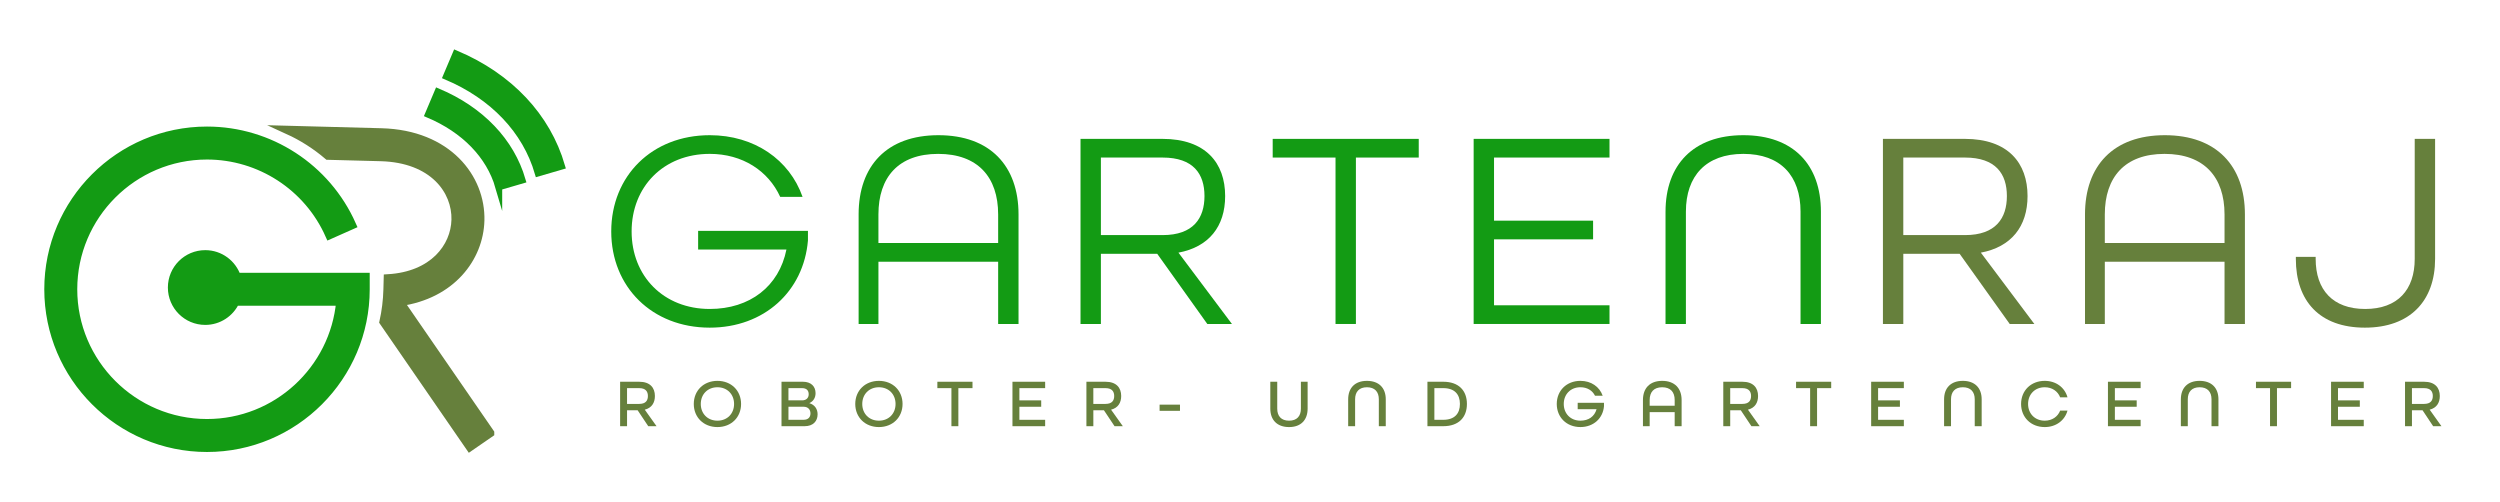 <?xml version="1.0" encoding="UTF-8"?><svg id="Logo_4" xmlns="http://www.w3.org/2000/svg" viewBox="0 0 2906 584"><defs><style>.cls-1,.cls-2{fill:#66803c;}.cls-3,.cls-4,.cls-5{fill:#139b14;}.cls-4,.cls-2{stroke-width:10px;}.cls-4,.cls-2,.cls-5{stroke-miterlimit:10;}.cls-4,.cls-5{stroke:#139b14;}.cls-2{stroke:#66803c;}.cls-5{stroke-width:8px;}</style></defs><g id="GARTENRAJ-TEXT"><path class="cls-3" d="m710.51,269.01c0-64.48,47.38-111.86,114.49-111.86,51.98,0,92.78,28.62,107.91,71.72h-25.99c-13.82-30.27-43.76-50.01-81.92-50.01-53.63,0-90.8,38.16-90.8,90.14s37.18,90.14,90.8,90.14c46.72,0,80.6-26.32,89.16-69.09h-102.65v-21.71h127.65v11.19c-4.93,58.89-50.66,101.33-114.16,101.33-67.12,0-114.49-47.38-114.49-111.86h0Z"/><path class="cls-3" d="m998.05,249.27c0-56.59,32.9-92.12,92.78-92.12s93.11,35.53,93.11,92.12v127.32h-23.69v-72.38h-139.16v72.38h-23.03v-127.32h0Zm162.2,33.23v-33.23c0-43.43-23.69-70.4-69.75-70.4s-69.42,26.98-69.42,70.4v33.23h139.17Z"/><path class="cls-3" d="m1255.99,161.42h95.08c50.66,0,73.04,28.29,73.04,66.46,0,35.53-19.08,59.22-54.29,65.8l62.18,82.91h-28.62l-58.23-81.59h-65.47v81.59h-23.69v-215.17h0Zm95.41,111.86c35.86,0,48.69-19.74,48.69-45.4s-12.83-44.74-48.69-44.74h-71.72v90.14h71.72Z"/><path class="cls-3" d="m1552.42,183.14h-73.04v-21.71h169.76v21.71h-73.04v193.45h-23.69v-193.45h.01Z"/><path class="cls-3" d="m1712.97,161.42h157.92v21.71h-134.23v73.37h115.15v21.71h-115.15v76.66h134.23v21.71h-157.92v-215.16Z"/><path class="cls-3" d="m1936.02,245.98c0-54.28,32.24-88.83,90.47-88.83s90.14,34.54,90.14,88.83v130.61h-23.69v-130.61c0-41.45-23.03-67.11-66.46-67.11s-66.79,25.66-66.79,67.11v130.61h-23.69v-130.61h.02Z"/><path class="cls-1" d="m2188.7,161.42h95.08c50.67,0,73.04,28.29,73.04,66.46,0,35.53-19.08,59.22-54.28,65.8l62.18,82.91h-28.62l-58.23-81.59h-65.47v81.59h-23.69v-215.17h-.01Zm95.41,111.86c35.86,0,48.69-19.74,48.69-45.4s-12.83-44.74-48.69-44.74h-71.72v90.14h71.72Z"/><path class="cls-1" d="m2423.6,249.27c0-56.59,32.9-92.12,92.78-92.12s93.11,35.53,93.11,92.12v127.32h-23.69v-72.38h-139.16v72.38h-23.03v-127.32h-.01Zm162.2,33.23v-33.23c0-43.43-23.69-70.4-69.75-70.4s-69.42,26.98-69.42,70.4v33.23h139.17Z"/><path class="cls-1" d="m2668.7,300.92v-2.3h23.03v2.3c0,35.86,19.74,58.23,57.57,58.23s57.57-22.37,57.57-58.23v-139.5h23.69v139.49c0,48.69-28.95,79.95-81.59,79.95s-80.28-30.93-80.28-79.95h.01Z"/></g><g id="GARTENRAJ-SIGNET"><path class="cls-4" d="m275.07,322.08c-5.08-15.28-19.49-26.31-36.48-26.31-21.23,0-38.45,17.21-38.45,38.45s17.21,38.45,38.45,38.45c15.45,0,28.76-9.12,34.87-22.26h122.32c-7.18,79.3-74.03,141.65-155.17,141.65-85.91,0-155.81-69.9-155.81-155.81s69.9-155.81,155.81-155.81c61.54,0,117.46,36.35,142.46,92.6l25.89-11.5c-29.54-66.48-95.62-109.43-168.35-109.43-101.54,0-184.14,82.6-184.14,184.14s82.6,184.14,184.14,184.14,184.14-82.6,184.14-184.14v-14.16h-149.68Z"/><path class="cls-5" d="m625.6,201.03c-14.41-49.42-52.28-89.3-106.63-112.3l11.04-26.09c62.34,26.37,105.95,72.7,122.79,130.46l-27.2,7.93h0Z"/><path class="cls-5" d="m579.75,217.23c-10.67-36.61-39.71-66.56-81.77-84.35l11.04-26.09c50.04,21.17,84.82,57.58,97.93,102.51l-27.2,7.93h0Z"/><path class="cls-2" d="m569.54,503.28l-105.06-152.39c60.15-8.36,92.47-51.31,93.61-94.61,1.3-49.25-37.69-100.18-114.74-102.22l-108.39-2.87c16.77,7.66,32.38,17.62,46.37,29.57l61.27,1.62c61.18,1.62,88.07,39.06,87.17,73.15-.84,31.76-25.92,65.11-78.77,68.24l-.34,12.75c-.34,12.87-1.92,25.42-4.6,37.56l100.16,145.29,23.32-16.08h0Z"/></g><path class="cls-1" d="m720.81,443.74h22.2c12.72,0,18.25,7.03,18.25,16.59,0,7.74-3.63,13.82-11.77,15.88l13.67,19.2h-9.64l-12.32-18.49h-12.32v18.49h-8.06v-51.66Zm22.28,25.75c7.5,0,10.03-3.95,10.03-9.16s-2.61-9.16-10.03-9.16h-14.22v18.33h14.22Z"/><path class="cls-1" d="m806.45,469.57c0-15.48,11.38-26.86,27.49-26.86s27.49,11.38,27.49,26.86-11.38,26.86-27.49,26.86-27.49-11.38-27.49-26.86Zm46.84,0c0-11.22-7.9-19.43-19.35-19.43s-19.35,8.22-19.35,19.43,7.9,19.43,19.35,19.43,19.35-8.22,19.35-19.43Z"/><path class="cls-1" d="m908.44,443.74h24.88c9.56,0,14.69,5.53,14.69,13.27,0,5.37-2.61,9.48-7.11,11.53v.16c5.92,1.74,9.48,6.56,9.48,12.88,0,7.98-5.21,13.82-15.01,13.82h-26.94v-51.66Zm24.01,21.64c4.9,0,7.58-3,7.58-7.11s-2.21-7.11-7.74-7.11h-15.8v14.22h15.96Zm1.58,22.59c5.69,0,8.06-3.32,8.06-7.43,0-4.5-2.92-7.74-7.9-7.74h-17.69v15.17h17.54Z"/><path class="cls-1" d="m994.15,469.57c0-15.48,11.38-26.86,27.49-26.86s27.49,11.38,27.49,26.86-11.38,26.86-27.49,26.86-27.49-11.38-27.49-26.86Zm46.84,0c0-11.22-7.9-19.43-19.35-19.43s-19.35,8.22-19.35,19.43,7.9,19.43,19.35,19.43,19.35-8.22,19.35-19.43Z"/><path class="cls-1" d="m1105.94,451.17h-16.35v-7.43h40.84v7.43h-16.43v44.24h-8.06v-44.24Z"/><path class="cls-1" d="m1176.88,443.74h38v7.43h-29.94v14.22h25.36v7.43h-25.36v15.17h29.94v7.43h-38v-51.66Z"/><path class="cls-1" d="m1262.83,443.74h22.2c12.72,0,18.25,7.03,18.25,16.59,0,7.74-3.63,13.82-11.77,15.88l13.67,19.2h-9.64l-12.32-18.49h-12.32v18.49h-8.06v-51.66Zm22.28,25.75c7.5,0,10.03-3.95,10.03-9.16s-2.61-9.16-10.03-9.16h-14.22v18.33h14.22Z"/><path class="cls-1" d="m1347.91,470.36h23.7v7.19h-23.7v-7.19Z"/><path class="cls-1" d="m1476.6,475.02v-31.28h8.06v31.28c0,8.69,4.66,13.98,13.75,13.98s13.75-5.29,13.75-13.98v-31.28h7.82v31.28c0,13.03-7.66,21.41-21.57,21.41s-21.8-8.29-21.8-21.41Z"/><path class="cls-1" d="m1567.13,464.12c0-13.11,7.82-21.41,21.8-21.41s21.88,8.29,21.88,21.41v31.28h-8.06v-31.28c0-8.69-4.74-13.98-13.82-13.98s-13.75,5.29-13.75,13.98v31.28h-8.06v-31.28Z"/><path class="cls-1" d="m1659.25,443.74h18.41c18.01,0,27.49,10.35,27.49,25.83s-9.48,25.83-27.49,25.83h-18.41v-51.66Zm18.41,44.24c13.19,0,19.35-7.27,19.35-18.41s-6.16-18.41-19.35-18.41h-10.35v36.81h10.35Z"/><path class="cls-1" d="m1809.58,469.57c0-15.48,11.38-26.86,27.49-26.86,12.56,0,22.2,6.87,25.91,17.3h-8.93c-3-6.08-9.08-9.88-16.98-9.88-11.45,0-19.35,8.22-19.35,19.43s7.9,19.43,19.35,19.43c9.4,0,16.35-4.74,18.8-13.35h-21.96v-7.43h30.57v3.95c-1.18,14.14-12.24,24.25-27.41,24.25-16.11,0-27.49-11.38-27.49-26.86Z"/><path class="cls-1" d="m1909.76,464.99c0-13.67,7.9-22.28,22.36-22.28s22.59,8.61,22.59,22.28v30.41h-8.06v-16.35h-29.07v16.35h-7.82v-30.41Zm36.89,6.64v-6.64c0-9.32-4.9-14.85-14.54-14.85s-14.53,5.53-14.53,14.85v6.64h29.07Z"/><path class="cls-1" d="m2003.13,443.74h22.2c12.72,0,18.25,7.03,18.25,16.59,0,7.74-3.63,13.82-11.77,15.88l13.67,19.2h-9.64l-12.32-18.49h-12.32v18.49h-8.06v-51.66Zm22.28,25.75c7.5,0,10.03-3.95,10.03-9.16s-2.61-9.16-10.03-9.16h-14.22v18.33h14.22Z"/><path class="cls-1" d="m2104.1,451.17h-16.35v-7.43h40.84v7.43h-16.43v44.24h-8.06v-44.24Z"/><path class="cls-1" d="m2175.04,443.74h38v7.43h-29.94v14.22h25.36v7.43h-25.36v15.17h29.94v7.43h-38v-51.66Z"/><path class="cls-1" d="m2259.81,464.12c0-13.11,7.82-21.41,21.8-21.41s21.88,8.29,21.88,21.41v31.28h-8.06v-31.28c0-8.69-4.74-13.98-13.82-13.98s-13.75,5.29-13.75,13.98v31.28h-8.06v-31.28Z"/><path class="cls-1" d="m2349.31,469.57c0-15.48,11.38-26.86,27.49-26.86,13.19,0,23.3,7.74,26.46,19.12h-8.53c-2.76-7.03-9.32-11.69-17.93-11.69-11.45,0-19.35,8.22-19.35,19.43s7.9,19.43,19.35,19.43c8.61,0,15.17-4.66,17.93-11.69h8.53c-3.16,11.38-13.27,19.12-26.46,19.12-16.11,0-27.49-11.38-27.49-26.86Z"/><path class="cls-1" d="m2450.27,443.74h38v7.43h-29.94v14.22h25.36v7.43h-25.36v15.17h29.94v7.43h-38v-51.66Z"/><path class="cls-1" d="m2535.04,464.12c0-13.11,7.82-21.41,21.8-21.41s21.88,8.29,21.88,21.41v31.28h-8.06v-31.28c0-8.69-4.74-13.98-13.82-13.98s-13.75,5.29-13.75,13.98v31.28h-8.06v-31.28Z"/><path class="cls-1" d="m2638.69,451.17h-16.35v-7.43h40.84v7.43h-16.43v44.24h-8.06v-44.24Z"/><path class="cls-1" d="m2709.63,443.74h38v7.43h-29.94v14.22h25.36v7.43h-25.36v15.17h29.94v7.43h-38v-51.66Z"/><path class="cls-1" d="m2795.58,443.74h22.2c12.72,0,18.25,7.03,18.25,16.59,0,7.74-3.63,13.82-11.77,15.88l13.67,19.2h-9.64l-12.32-18.49h-12.32v18.49h-8.06v-51.66Zm22.28,25.75c7.5,0,10.03-3.95,10.03-9.16s-2.61-9.16-10.03-9.16h-14.22v18.33h14.22Z"/></svg>